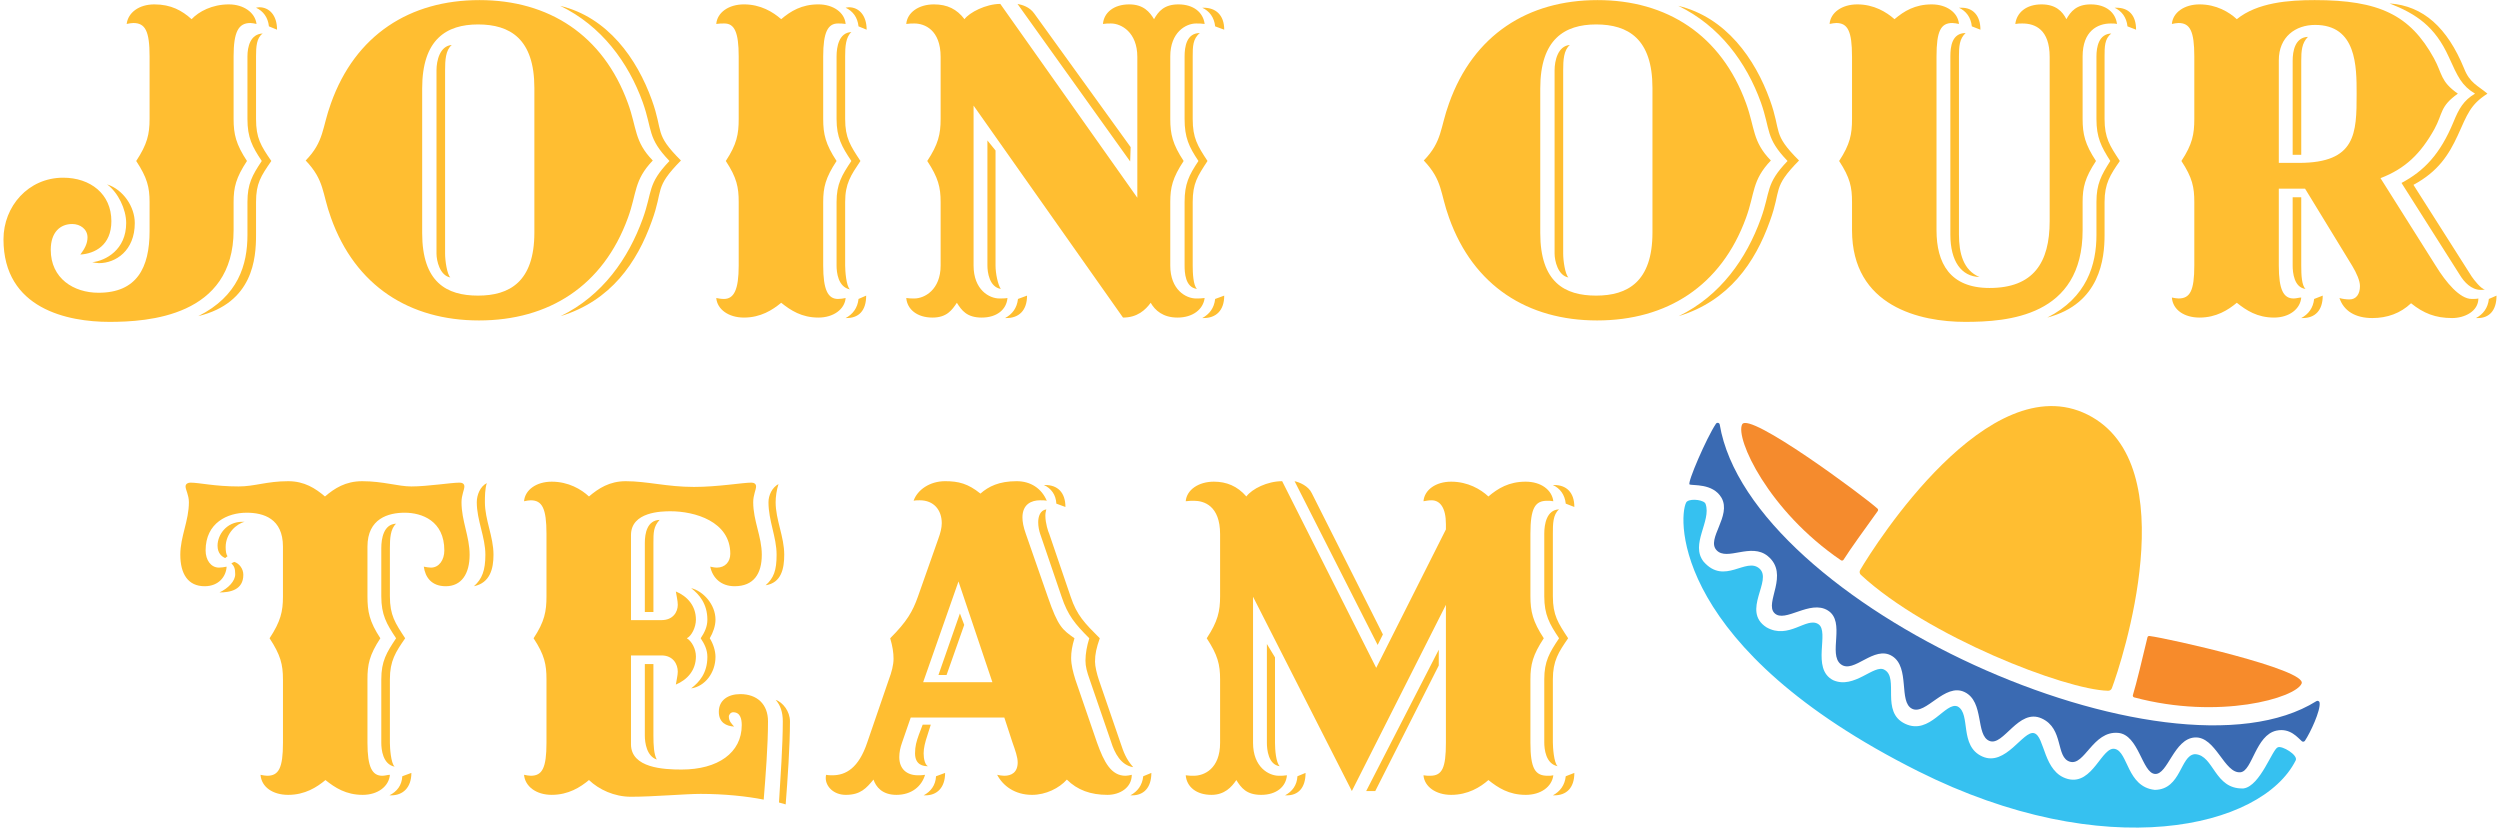 <svg xmlns="http://www.w3.org/2000/svg" id="Layer_1" data-name="Layer 1" width="592" height="196" viewBox="0 0 592 196"><g><path d="M59.273,5.449c-2.826,0-3.957,2.147-3.957,7.913v14.81c0,3.618.565,5.992,3.165,9.949-2.6,3.957-3.165,6.218-3.165,9.723v6.67c0,20.462-20.35,21.706-29.394,21.706-9.836,0-25.098-3.053-25.098-19.559,0-7.8,5.879-14.583,14.132-14.583,6.443,0,11.418,3.844,11.418,10.287,0,5.766-3.957,7.688-7.349,7.914,1.018-1.356,1.696-2.601,1.696-4.07,0-1.922-1.696-3.165-3.618-3.165-2.826,0-5.087,1.922-5.087,6.104,0,6.783,5.427,10.175,11.305,10.175,9.045,0,12.097-5.879,12.097-14.584v-6.896c0-3.505-.565-5.766-3.165-9.723,2.6-3.957,3.165-6.331,3.165-9.949v-14.81c0-5.991-1.018-7.913-3.844-7.913-.452,0-1.018.112-1.582.226.339-2.713,2.938-4.635,6.557-4.635,3.957,0,6.557,1.47,8.818,3.504,1.695-1.809,4.861-3.504,8.817-3.504,3.505,0,6.218,1.922,6.558,4.635-.565-.113-1.018-.226-1.47-.226ZM23.436,62.314c-.452,0-1.131-.113-1.583-.227,3.166-.339,8.027-2.939,8.027-9.271,0-3.278-1.922-7.235-4.522-9.157,3.844,1.244,6.558,5.313,6.558,9.157,0,6.558-4.522,9.497-8.479,9.497ZM60.63,47.843v7.801c0,5.539-.679,16.053-13.68,19.219,9.497-4.748,11.645-12.21,11.645-19.219v-7.801c0-4.296,1.131-6.331,3.392-9.723-2.261-3.392-3.392-5.54-3.392-9.949v-14.81c0-2.261.679-5.313,3.618-5.427-1.47,1.018-1.583,3.166-1.583,5.427v14.81c0,4.522,1.131,6.331,3.618,9.949-2.487,3.617-3.618,5.313-3.618,9.723ZM63.683,6.24c-.227-2.148-1.357-3.618-3.053-4.409,0,0,.452-.113.791-.113,2.262,0,4.184,1.81,4.184,5.313l-1.922-.791Z" style="fill: #ffbe31; stroke-width: 0px;"></path><path d="M148.696,51.574c-5.879,16.166-18.767,24.307-35.272,24.307-16.393,0-29.28-8.141-35.046-24.307-2.148-5.879-1.47-8.818-5.992-13.566,4.409-4.522,3.844-7.688,5.992-13.566C84.144,8.275,97.031.022,113.537.022c16.393,0,29.28,8.253,35.159,24.419,2.147,5.879,1.47,9.044,5.879,13.566-4.522,4.748-3.731,7.688-5.879,13.566ZM126.538,20.824c0-11.645-5.766-15.036-13.341-15.036-7.461,0-13.227,3.505-13.227,15.149v34.254c0,11.645,5.766,14.811,13.227,14.811s13.341-3.278,13.341-14.923V20.824ZM105.397,16.64v43.412c0,1.696.452,4.861,1.243,5.653-2.487-.452-3.278-3.957-3.278-5.653V16.64c0-2.261.791-5.766,3.617-5.991-1.47,1.243-1.582,3.617-1.582,5.991ZM154.349,52.365c-3.505,9.836-9.723,18.88-21.593,22.498,9.948-4.861,16.054-13.68,19.445-23.062,2.374-6.558,1.017-8.141,6.33-13.68-5.313-5.54-3.956-7.235-6.33-13.905-3.392-9.384-9.723-18.089-19.559-22.837,11.306,2.713,18.201,12.549,21.706,22.271,2.826,7.801.452,7.913,6.896,14.357-6.444,6.558-4.07,6.67-6.896,14.357Z" style="fill: #ffbe31; stroke-width: 0px;"></path><path d="M193.802,75.202c-3.956,0-6.557-1.695-8.817-3.505-2.035,1.696-4.861,3.505-8.818,3.505-3.617,0-6.331-1.922-6.557-4.635.564.112,1.13.226,1.809.226,2.374,0,3.505-2.147,3.505-7.913v-15.036c0-3.505-.452-5.766-3.053-9.723,2.601-3.957,3.053-6.331,3.053-9.949v-14.81c0-5.766-1.018-7.801-3.392-7.801-.679,0-1.131,0-1.922.113.226-2.713,2.939-4.635,6.557-4.635,3.957,0,6.896,1.809,8.818,3.504,2.261-1.922,4.861-3.504,8.817-3.504,3.505,0,6.219,1.922,6.444,4.635-.678-.113-1.243-.113-1.809-.113-2.374,0-3.505,2.035-3.505,7.801v14.81c0,3.618.565,5.992,3.166,9.949-2.601,3.957-3.166,6.218-3.166,9.723v15.036c0,5.766,1.131,7.913,3.505,7.913.565,0,1.356-.113,1.809-.226-.226,2.713-2.939,4.635-6.444,4.635ZM200.133,47.843v15.036c0,1.13.227,4.86,1.131,5.652-2.826-.565-3.165-4.07-3.165-5.652v-15.036c0-4.296,1.243-6.331,3.504-9.723-2.261-3.392-3.504-5.54-3.504-9.949v-14.81c0-2.261.564-5.652,3.504-5.766-1.356,1.244-1.47,3.505-1.47,5.766v14.81c0,4.522,1.244,6.331,3.618,9.949-2.261,3.392-3.618,5.313-3.618,9.723ZM203.299,6.24c-.227-2.148-1.356-3.618-3.053-4.409,0,0,.452-.113.792-.113,2.261,0,4.183,1.81,4.183,5.313l-1.922-.791ZM200.473,75.315h-.227c1.696-.904,2.826-2.374,3.053-4.522l1.809-.791c0,3.617-1.809,5.313-4.635,5.313Z" style="fill: #ffbe31; stroke-width: 0px;"></path><path d="M278.816,75.202c-3.392,0-5.313-1.695-6.331-3.505-1.243,1.696-3.165,3.505-6.557,3.505l-35.386-50.195v37.873c0,5.766,3.73,7.8,6.104,7.8.679,0,1.356,0,1.922-.112-.226,2.713-2.487,4.635-6.104,4.635-3.505,0-4.748-1.695-5.879-3.505-1.13,1.696-2.374,3.505-5.766,3.505-3.617,0-5.991-1.922-6.218-4.635.679.112,1.243.112,1.922.112,2.374,0,6.218-2.034,6.218-7.8v-15.036c0-3.505-.565-5.766-3.165-9.723,2.6-3.957,3.165-6.331,3.165-9.949v-14.696c0-6.444-3.844-7.914-6.218-7.914-.565,0-1.131,0-1.922.113.227-2.713,2.939-4.635,6.557-4.635,3.166,0,5.427,1.13,7.235,3.504,1.131-1.582,5.088-3.617,8.479-3.617l32.446,45.899V13.475c0-5.879-3.844-7.914-6.219-7.914-.678,0-1.243,0-1.922.113.227-2.713,2.601-4.635,6.219-4.635,3.392,0,4.86,1.809,5.878,3.504,1.018-1.809,2.374-3.504,5.766-3.504,3.618,0,5.879,1.922,6.219,4.635-.679-.113-1.357-.113-2.035-.113-2.374,0-6.105,2.035-6.105,7.801v14.81c0,3.618.565,5.992,3.166,9.949-2.601,3.957-3.166,6.218-3.166,9.723v15.036c0,5.766,3.731,7.8,6.105,7.8.678,0,1.356,0,2.035-.112-.34,2.713-2.827,4.635-6.444,4.635ZM233.821,62.88v-29.62l1.922,2.374v27.246c0,1.922.565,4.521,1.244,5.539-2.714-.452-3.166-3.957-3.166-5.539ZM238.344,75.315h-.34c1.696-.904,2.827-2.374,3.053-4.522l2.148-.791c0,3.617-2.035,5.313-4.861,5.313ZM267.624,38.234L240.943.927c1.131.227,2.827.679,3.957,2.261l22.837,31.655-.113,3.392ZM280.512,62.88v-15.036c0-4.296,1.018-6.331,3.279-9.723-2.262-3.392-3.279-5.54-3.279-9.949v-14.81c0-2.261.452-5.539,3.618-5.539-1.696,1.356-1.696,3.278-1.696,5.539v14.81c0,4.522,1.131,6.331,3.505,9.949-2.374,3.617-3.505,5.313-3.505,9.723v15.036c0,1.695.113,4.748,1.018,5.539-2.826-.339-2.939-3.957-2.939-5.539ZM287.747,6.24c-.226-2.148-1.356-3.618-3.052-4.409h.339c2.826,0,4.861,1.696,4.861,5.2l-2.148-.791ZM285.034,75.315h-.339c1.695-.904,2.826-2.374,3.052-4.522l2.148-.791c0,3.617-2.035,5.313-4.861,5.313Z" style="fill: #ffbe31; stroke-width: 0px;"></path><path d="M413.46,51.574c-5.879,16.166-18.767,24.307-35.272,24.307-16.393,0-29.28-8.141-35.046-24.307-2.148-5.879-1.47-8.818-5.992-13.566,4.409-4.522,3.844-7.688,5.992-13.566C348.907,8.275,361.795.022,378.301.022c16.393,0,29.28,8.253,35.159,24.419,2.147,5.879,1.47,9.044,5.879,13.566-4.522,4.748-3.731,7.688-5.879,13.566ZM391.302,20.824c0-11.645-5.766-15.036-13.341-15.036-7.461,0-13.227,3.505-13.227,15.149v34.254c0,11.645,5.766,14.811,13.227,14.811s13.341-3.278,13.341-14.923V20.824ZM370.161,16.64v43.412c0,1.696.452,4.861,1.243,5.653-2.487-.452-3.278-3.957-3.278-5.653V16.64c0-2.261.791-5.766,3.617-5.991-1.47,1.243-1.582,3.617-1.582,5.991ZM419.112,52.365c-3.505,9.836-9.723,18.88-21.593,22.498,9.948-4.861,16.054-13.68,19.445-23.062,2.374-6.558,1.017-8.141,6.33-13.68-5.313-5.54-3.956-7.235-6.33-13.905-3.392-9.384-9.723-18.089-19.559-22.837,11.306,2.713,18.201,12.549,21.706,22.271,2.826,7.801.452,7.913,6.896,14.357-6.444,6.558-4.07,6.67-6.896,14.357Z" style="fill: #ffbe31; stroke-width: 0px;"></path><path d="M438.556,13.362c0-5.991-1.018-7.913-3.73-7.913-.452,0-1.018.112-1.583.226.227-2.713,2.939-4.635,6.557-4.635,3.957,0,6.896,1.809,8.818,3.504,2.261-1.922,4.861-3.504,8.818-3.504,3.505,0,6.218,1.922,6.443,4.635-.564-.113-1.13-.226-1.582-.226-2.714,0-3.731,1.922-3.731,7.913v41.151c0,7.801,3.166,13.68,12.549,13.68,10.401,0,14.245-5.992,14.245-15.828V13.475c0-6.444-3.392-7.914-6.444-7.914-.565,0-1.13,0-1.695.113.339-2.713,2.6-4.635,6.218-4.635,3.392,0,4.975,1.695,5.879,3.504,1.018-1.809,2.374-3.504,5.766-3.504,3.617,0,5.879,1.922,6.218,4.635-.452-.113-1.018-.113-1.47-.113-3.165,0-6.67,1.81-6.67,7.801v14.81c0,3.618.565,5.992,3.165,9.949-2.6,3.957-3.165,6.218-3.165,9.723v6.67c0,20.462-17.749,21.706-27.812,21.706-10.627,0-26.793-3.618-26.793-21.706v-6.67c0-3.505-.452-5.766-3.053-9.723,2.601-3.957,3.053-6.331,3.053-9.949v-14.81ZM461.845,55.531V13.362c0-2.261.339-5.539,3.617-5.539-1.47,1.356-1.583,3.165-1.583,5.539v42.169c0,4.409,1.018,8.479,4.861,10.062-4.296-.113-6.896-3.73-6.896-10.062ZM466.932,6.24c-.226-2.148-1.356-3.618-3.053-4.409h.679c2.487,0,4.409,1.696,4.409,5.2l-2.035-.791ZM498.36,47.843v7.801c0,5.539-1.018,16.279-13.566,19.558,9.384-4.748,11.645-12.549,11.645-19.558v-7.801c0-4.296,1.131-6.331,3.278-9.723-2.147-3.392-3.278-5.54-3.278-9.949v-14.81c0-2.261.565-5.313,3.505-5.427-1.583,1.244-1.583,3.166-1.583,5.427v14.81c0,4.522,1.243,6.331,3.617,9.949-2.261,3.278-3.617,5.313-3.617,9.723ZM503.787,6.24c-.227-2.148-1.356-3.618-3.053-4.409h.452c2.826,0,4.636,1.696,4.636,5.2l-2.035-.791Z" style="fill: #ffbe31; stroke-width: 0px;"></path><path d="M515.882,70.679c2.713,0,3.73-1.809,3.73-7.8v-15.036c0-3.505-.452-5.766-3.053-9.723,2.601-3.957,3.053-6.331,3.053-9.949v-14.81c0-5.991-1.018-7.913-3.73-7.913-.452,0-1.018.112-1.583.226.227-2.713,2.939-4.635,6.557-4.635,3.957,0,7.01,1.809,8.818,3.504,4.861-3.956,12.323-4.521,18.428-4.521,15.262,0,22.61,3.505,28.263,13.792,2.035,3.731,1.47,5.427,5.653,8.366-4.296,3.053-3.505,4.635-5.54,8.366-3.278,5.878-6.896,9.383-12.774,11.644l13.113,20.802c2.374,3.844,5.653,7.801,8.479,7.801.452,0,1.243,0,1.583-.113,0,3.053-3.279,4.636-6.219,4.636-3.956,0-6.783-1.131-9.722-3.505-2.487,2.374-5.653,3.505-9.157,3.505-4.07,0-6.783-1.696-7.801-4.748.678.226,1.695.339,2.374.339,1.583,0,2.487-1.244,2.487-3.166,0-1.243-.792-3.052-1.81-4.748l-11.191-18.314h-6.219v18.202c0,5.766,1.131,7.8,3.505,7.8.679,0,1.244-.226,1.809-.226-.226,2.713-2.826,4.748-6.443,4.748-3.957,0-6.558-1.695-8.818-3.505-2.035,1.696-4.861,3.505-8.818,3.505-3.617,0-6.33-1.809-6.557-4.748.565.113,1.131.226,1.583.226ZM548.215,5.901c-4.636,0-8.593,2.826-8.593,8.365v24.307h4.749c13.566,0,13.679-7.01,13.679-16.393,0-6.444,0-16.279-9.835-16.279ZM544.936,14.38v22.271h-2.034V14.38c0-2.261.565-5.539,3.617-5.652-1.47,1.47-1.583,3.392-1.583,5.652ZM542.901,62.88v-16.167h2.034v16.167c0,2.261.113,4.748,1.018,5.539-2.713-.339-3.052-3.844-3.052-5.539ZM545.275,75.315h-.34c1.696-.904,2.827-2.374,3.053-4.522l2.035-.791c0,3.505-1.809,5.313-4.748,5.313ZM582.018,32.016c-2.148,4.635-4.636,8.592-10.515,11.757l13.793,21.706c.452.679,2.261,3.053,3.165,3.053-.339.113-.678.113-1.018.113-2.261,0-3.956-1.922-4.861-3.392l-13.905-21.933c5.313-2.826,9.157-6.783,12.323-14.471,1.243-3.053,2.374-5.087,5.087-6.67-3.165-1.922-4.069-3.957-6.218-8.705-3.278-7.235-7.688-10.175-14.019-12.662,8.026.565,13.68,5.766,17.637,15.375,1.356,3.505,3.278,4.07,5.539,5.992-4.069,2.601-4.748,4.861-7.009,9.836ZM586.766,75.315h-.452c1.695-.904,2.826-2.374,3.052-4.522l1.81-.791c0,3.617-1.81,5.313-4.409,5.313Z" style="fill: #ffbe31; stroke-width: 0px;"></path></g><g><g><path d="M440.658,136.13c-.321-.297-.389-.779-.167-1.156,3.534-6.023,30.462-48.507,53.863-36.782,23.478,11.764,8.019,58.754,5.735,64.779-.14.369-.493.611-.887.602-10.187-.234-42.829-12.906-58.543-27.443Z" style="fill: #ffbe31; stroke-width: 0px;"></path><path d="M444.649,121.018c.131-.182.106-.431-.06-.581-3.262-2.955-30.453-23.13-32.053-19.937-1.655,3.302,6.165,20.432,23.398,32.169.208.142.493.083.626-.131,1.487-2.373,5.178-7.491,8.089-11.52Z" style="fill: #f58b2d; stroke-width: 0px;"></path><path d="M508.517,150.928c.051-.214.252-.354.47-.327,4.336.533,37.412,7.962,36.037,11.261-1.421,3.41-19.506,8.672-39.651,3.279-.238-.064-.377-.313-.304-.548.827-2.672,2.296-8.823,3.449-13.665Z" style="fill: #f78b2b; stroke-width: 0px;"></path><path d="M407.232,100.54c7.127,42.6,106.373,87.361,141.294,65.49.311-.195.71-.003.759.36.253,1.872-2.179,7.077-3.48,9.025-.161.241-.498.294-.721.108-.938-.781-2.746-3.218-6.023-2.511-4.944,1.066-5.703,9.564-8.507,9.858-3.844.403-5.837-8.523-10.809-8.24-4.973.283-6.406,8.879-9.457,8.639s-3.802-9.303-8.728-9.724c-5.962-.51-7.911,7.828-11.377,6.835-3.466-.993-1.38-7.826-6.705-10.251-5.512-2.51-9.041,6.672-12.378,5.322-3.337-1.35-1.151-9.272-5.874-11.564s-9.207,5.569-12.454,3.942c-3.247-1.627-.408-9.767-4.704-12.465-4.297-2.698-9.096,4.31-12.165,1.93s1.198-10.051-3.049-12.724c-4.248-2.673-10.196,3.066-12.66.618s3.643-9.199-1.583-13.502c-3.967-3.266-9.649,1.26-12.133-1.397-2.484-2.657,3.622-8.119,1.169-12.42-2.057-3.508-6.866-2.81-7.559-3.157-.613-.307,3.993-10.994,6.241-14.364.25-.374.828-.252.902.192Z" style="fill: #3a6ab2; stroke-width: 0px;"></path><path d="M399.273,119.011c-1.97,3.931-2.986,34.586,54.954,63.617,44.178,22.136,81.332,13.526,89.398-2.573.625-1.248-3.258-3.565-4.239-3.09-1.271.398-4.149,9.14-8.08,9.73-.046.007-.095.011-.141.012-6.824.175-6.88-7.805-11.308-8.119-.055-.004-.112-.004-.166.002-3.416.335-3.176,8.309-9.359,8.453-.048.001-.099-.001-.147-.007-6.51-.753-6.241-8.929-9.338-9.687-3.109-.761-5.25,8.641-11.149,7.122-5.9-1.519-5.434-10.114-8.014-10.853s-6.739,8.005-12.277,5.517c-5.538-2.489-2.637-10.064-5.814-11.832-2.918-1.276-6.554,6.873-12.454,4.09-5.9-2.783-1.355-10.834-4.892-12.782-2.412-1.456-7.127,4.679-12.156,2.456-5.309-2.724-.733-11.51-3.525-13.286s-6.984,3.775-12.273.762c-6.01-3.878,1.531-11.105-1.657-13.91-3.188-2.805-8.271,4.028-13.222-1.633-3.226-4.108,1.858-9.6.482-13.631-.042-.124-.11-.24-.206-.33-.869-.814-3.92-1.014-4.414-.028Z" style="fill: #36c1f0; stroke-width: 0px;"></path></g><path d="M67.003,160.865c0-3.505-.565-5.766-3.166-9.723,2.601-3.957,3.166-6.331,3.166-9.836v-11.87c0-6.67-4.636-8.026-8.593-8.026-4.521,0-9.722,2.374-9.722,8.931,0,2.261,1.243,4.07,3.165,4.07.565,0,1.243-.113,1.809-.227-.112,2.261-1.809,4.635-5.2,4.635-3.957,0-5.766-2.938-5.766-7.461,0-4.296,2.035-8.026,2.035-12.436,0-1.696-.792-2.939-.792-3.731,0-.678.679-.904,1.131-.904,2.148,0,5.766.904,11.418.904,3.844,0,6.671-1.243,11.758-1.243,3.844,0,6.444,1.695,8.705,3.617,2.261-1.922,4.861-3.617,8.818-3.617,4.974,0,8.479,1.243,11.645,1.243,3.844,0,9.383-.904,11.418-.904.565,0,1.131.227,1.131.904,0,.792-.679,2.035-.679,3.731,0,4.409,1.922,8.14,1.922,12.436,0,4.522-1.922,7.461-5.652,7.461-3.392,0-4.861-2.147-5.201-4.635.565.113,1.244.227,1.696.227,1.922,0,3.165-1.81,3.165-4.07,0-7.009-5.313-8.931-9.383-8.931-3.844,0-8.818,1.356-8.818,8.026v11.757c0,3.618.452,5.992,3.053,9.949-2.601,3.957-3.053,6.218-3.053,9.723v15.036c0,5.766,1.131,7.8,3.505,7.8.678,0,1.243-.226,1.809-.226-.226,2.713-2.826,4.748-6.444,4.748-3.956,0-6.557-1.695-8.817-3.505-2.035,1.696-4.861,3.505-8.818,3.505-3.617,0-6.331-1.809-6.557-4.748.564.113,1.13.226,1.582.226,2.714,0,3.731-1.809,3.731-7.8v-15.036ZM57.958,123.557c-1.922.452-4.521,2.713-4.521,5.992,0,.904.113,1.809.452,2.147l-.565.452c-.791-.339-1.809-1.13-1.809-2.939,0-2.487,2.035-5.652,5.879-5.652h.564ZM51.967,140.289c2.147-1.018,3.73-2.713,3.73-4.296,0-1.356-.226-1.922-.904-2.6l.679-.34c1.13.34,2.147,1.583,2.147,3.053,0,3.618-3.165,4.183-5.652,4.183ZM92.326,160.865v15.036c0,1.13.227,4.86,1.131,5.652-2.826-.565-3.166-4.07-3.166-5.652v-15.036c0-4.296,1.244-6.331,3.505-9.723-2.261-3.392-3.505-5.54-3.505-9.949v-11.418c0-2.261.565-5.652,3.505-5.766-1.356,1.244-1.47,3.505-1.47,5.766v11.418c0,4.522,1.244,6.331,3.618,9.949-2.262,3.278-3.618,5.313-3.618,9.723ZM92.665,188.337h-.452c1.81-.904,2.939-2.374,3.053-4.522l2.148-.791c0,3.505-2.035,5.313-4.749,5.313ZM112.224,138.819c1.922-1.695,2.713-3.73,2.713-7.461,0-4.183-2.035-8.14-2.035-12.436,0-1.696.792-3.731,2.375-4.522-.453,1.356-.453,3.278-.453,4.522,0,4.183,2.035,8.14,2.035,12.436,0,3.278-.791,6.67-4.635,7.461Z" style="fill: #ffbe31; stroke-width: 0px;"></path><path d="M125.676,183.701c2.713,0,3.73-1.809,3.73-7.8v-15.036c0-3.505-.452-5.766-3.053-9.723,2.601-3.957,3.053-6.331,3.053-9.949v-14.81c0-5.991-1.018-7.913-3.73-7.913-.452,0-1.018.112-1.583.226.227-2.713,2.939-4.635,6.557-4.635,3.957,0,7.01,1.809,8.818,3.504,2.261-1.922,4.861-3.617,8.705-3.617,5.088,0,9.723,1.356,16.167,1.356,5.652,0,11.531-1.018,13.565-1.018.565,0,1.131.227,1.131.904,0,.792-.678,2.035-.678,3.731,0,4.409,2.034,8.14,2.034,12.436,0,4.522-1.922,7.461-6.443,7.461-3.166,0-5.201-1.922-5.766-4.635.564.113,1.017.227,1.582.227,1.922,0,3.166-1.357,3.166-3.279,0-7.688-8.479-10.062-14.132-10.062-2.148,0-9.383.113-9.383,5.652v20.124h7.234c2.714,0,3.845-1.922,3.845-3.618,0-1.018-.34-2.261-.453-3.165,2.714,1.13,4.749,3.392,4.749,6.67,0,1.809-1.018,3.844-2.148,4.409,1.131.678,2.148,2.487,2.148,4.296,0,3.278-2.035,5.539-4.749,6.67.113-.904.453-2.147.453-3.053,0-1.809-1.131-3.844-3.845-3.844h-7.234v21.028c0,5.652,7.8,5.991,11.983,5.991,8.592,0,14.244-3.956,14.244-10.514,0-1.47-.339-3.052-2.035-3.052-.564,0-1.018.564-1.018,1.017,0,1.131.679,1.696,1.244,2.375-1.809-.113-3.618-.905-3.618-3.505,0-2.714,2.148-4.184,5.088-4.184,3.957,0,6.557,2.375,6.557,6.444,0,5.766-.565,12.888-1.018,18.541-3.956-.792-9.383-1.357-14.923-1.357-3.617,0-11.192.679-16.505.679-3.957,0-7.575-1.695-9.949-3.957-2.035,1.696-4.861,3.505-8.818,3.505-3.73,0-6.33-2.035-6.557-4.748.565.113,1.131.226,1.583.226ZM154.73,128.532v16.393h-2.034v-16.393c0-2.262.565-5.313,3.504-5.427-1.47,1.583-1.47,3.053-1.47,5.427ZM152.695,174.205v-16.958h2.034v16.958c0,2.261.113,4.409.792,5.652-2.374-.791-2.826-3.956-2.826-5.652ZM163.661,163.012c1.922-1.47,3.844-3.617,3.844-7.461,0-1.696-.679-3.053-1.583-4.409.904-1.356,1.583-2.713,1.583-4.409,0-3.73-1.922-5.992-3.844-7.462,2.826.679,5.766,3.845,5.766,7.462,0,1.47-.565,3.053-1.356,4.409.791,1.243,1.356,2.939,1.356,4.409,0,3.73-2.487,7.009-5.766,7.461ZM181.297,138.593c1.922-1.696,2.601-3.505,2.601-7.235,0-4.183-1.922-8.026-1.922-12.436,0-1.696.904-3.505,2.374-4.296-.452,1.356-.679,3.052-.679,4.296,0,4.183,2.035,8.14,2.035,12.436,0,3.278-.678,6.67-4.409,7.235ZM186.046,190.484l-1.583-.452c.339-5.652.904-13.453.904-19.219,0-2.147-.565-3.844-1.696-5.087,1.696.564,3.392,2.713,3.392,5.087,0,5.879-.564,13.905-1.017,19.671Z" style="fill: #ffbe31; stroke-width: 0px;"></path><path d="M262.241,188.223c-3.957,0-7.123-1.131-9.609-3.618-1.81,2.035-4.975,3.618-8.253,3.618-4.07,0-6.896-2.148-8.253-4.748.565.113,1.131.226,1.695.226,1.696,0,3.166-.791,3.166-3.165,0-1.243-.565-2.826-1.244-4.748l-1.922-5.879h-22.158l-2.035,5.879c-.452,1.243-.678,2.374-.678,3.505,0,2.826,1.809,4.296,4.409,4.296.565,0,1.13,0,1.695-.113-.791,2.713-3.165,4.748-6.783,4.748-3.392,0-4.861-1.922-5.426-3.618-1.696,2.035-3.053,3.618-6.558,3.618-2.939,0-4.748-2.035-4.748-3.957,0-.226,0-.565.113-.791.452.113,1.018.113,1.47.113,3.165,0,6.218-1.696,8.253-7.801l5.087-14.811c.679-1.809,1.131-3.504,1.131-4.974s-.227-2.939-.792-4.861c3.957-3.957,5.313-6.331,6.558-9.836l4.861-13.792c.452-1.244.791-2.487.791-3.618,0-3.165-1.922-5.426-5.2-5.426-.452,0-1.018,0-1.47.112.904-2.6,3.844-4.635,7.461-4.635,3.166,0,5.427.565,8.366,2.939,1.922-1.696,4.409-2.939,8.592-2.939,3.278,0,5.879,1.695,7.122,4.635-.452-.112-1.017-.112-1.582-.112-2.035,0-4.184.904-4.184,4.069,0,1.018.227,2.261.792,3.844l5.2,14.923c2.487,7.235,3.505,7.801,6.331,9.836-.565,1.809-.791,3.278-.791,4.635,0,1.696.452,3.392,1.017,5.2l5.088,14.811c1.695,4.748,3.392,7.913,6.783,7.913.452,0,.904-.112,1.47-.226,0,3.053-2.826,4.748-5.766,4.748ZM219.62,174.091c-.565,1.696-.904,3.053-.904,4.296,0,1.357.339,2.714,1.018,3.053-1.018,0-3.053-.226-3.053-3.053,0-1.695.339-2.826.904-4.408l.904-2.375h1.922l-.791,2.487ZM226.969,137.689l-8.366,23.854h16.393l-8.026-23.854ZM219.168,188.337h-.452c1.695-.904,2.826-2.374,2.939-4.522l2.147-.791c0,3.617-2.034,5.313-4.635,5.313ZM224.143,159.847h-1.922l5.087-14.584,1.018,2.713-4.183,11.871ZM263.146,175.788l-5.088-14.811c-.678-1.922-1.018-3.165-1.018-4.521,0-1.696.34-3.505.905-5.313-3.392-3.392-5.088-5.427-6.558-9.836l-5.087-14.923c-.227-.678-.452-1.695-.452-2.713,0-1.356.452-2.826,1.922-3.053-.113.452-.227.904-.227,1.47,0,1.809.679,3.844.904,4.296l5.088,14.923c1.47,4.409,3.278,6.218,6.896,9.836-.791,2.261-1.13,3.73-1.13,5.539,0,1.131.452,2.939.904,4.296l5.087,14.811c.792,2.374,1.357,3.957,3.053,5.879-2.939-.452-4.409-3.392-5.2-5.879ZM250.145,119.261c-.113-2.148-1.244-3.618-2.939-4.409h.339c2.826,0,4.748,1.696,4.748,5.2l-2.147-.791ZM268.12,188.337h-.453c1.696-.904,2.827-2.374,3.053-4.522l1.922-.791c0,3.617-1.922,5.313-4.521,5.313Z" style="fill: #ffbe31; stroke-width: 0px;"></path><path d="M361.273,188.223c-3.957,0-6.557-1.695-8.818-3.505-1.922,1.696-4.861,3.505-8.817,3.505-3.618,0-6.331-1.922-6.558-4.635.565.112,1.131.112,1.583.112,2.826,0,3.73-1.809,3.73-7.8v-32.673l-22.271,44.091-23.401-46.013v34.595c0,5.766,3.73,7.8,6.104,7.8.565,0,1.244,0,1.922-.112-.226,2.713-2.487,4.635-6.104,4.635-3.505,0-4.748-1.695-5.879-3.505-1.13,1.696-2.826,3.505-5.879,3.505-3.617,0-5.878-1.922-6.104-4.635.791.112,1.243.112,1.922.112,2.374,0,6.218-1.582,6.218-7.8v-15.036c0-3.505-.565-5.766-3.165-9.723,2.6-3.957,3.165-6.331,3.165-9.949v-14.696c0-6.783-3.844-7.914-6.218-7.914-.339,0-1.131,0-1.922.113.227-2.713,3.053-4.635,6.67-4.635,2.939,0,5.54,1.018,7.688,3.504,1.356-1.809,4.975-3.617,8.479-3.617l22.271,44.203,16.506-32.785v-1.243c0-3.844-1.356-5.652-3.392-5.652-.678,0-1.243.112-1.922.226.227-2.713,2.939-4.635,6.558-4.635,3.956,0,7.009,1.809,8.817,3.504,2.262-1.922,4.861-3.504,8.818-3.504,3.618,0,6.218,1.922,6.558,4.635-.565-.113-1.018-.113-1.47-.113-2.827,0-3.957,1.696-3.957,7.801v14.81c0,3.618.565,5.992,3.165,9.949-2.6,3.957-3.165,6.218-3.165,9.723v15.036c0,6.104,1.13,7.8,4.069,7.8.452,0,.904,0,1.357-.112-.34,2.713-2.939,4.635-6.558,4.635ZM299.999,175.901v-23.402l1.922,3.165v20.237c0,1.582.227,4.748,1.131,5.539-2.714-.339-3.053-3.957-3.053-5.539ZM304.747,188.337h-.452c1.696-.904,2.826-2.374,2.939-4.522l1.922-.791c0,3.617-1.809,5.313-4.409,5.313ZM326.228,152.725l-19.671-38.777c1.13.227,3.278,1.131,4.069,2.826l16.845,33.464-1.243,2.487ZM325.662,187.319h-2.148l17.185-33.464v3.731l-15.036,29.732ZM367.718,160.865v14.923c0,1.13.226,4.861,1.13,5.652-2.826-.565-3.165-4.069-3.165-5.652v-14.923c0-4.296,1.243-6.331,3.505-9.723-2.262-3.392-3.505-5.54-3.505-9.949v-14.81c0-2.261.565-5.652,3.505-5.766-1.47,1.244-1.47,3.505-1.47,5.766v14.81c0,4.522,1.243,6.331,3.617,9.949-2.261,3.278-3.617,5.313-3.617,9.723ZM370.77,119.261c-.226-2.148-1.356-3.618-3.052-4.409h.339c2.826,0,4.748,1.696,4.748,5.2l-2.035-.791ZM368.057,188.337h-.339c1.695-.904,2.826-2.374,3.052-4.522l2.035-.791c0,3.617-1.922,5.313-4.748,5.313Z" style="fill: #ffbe31; stroke-width: 0px;"></path></g></svg>